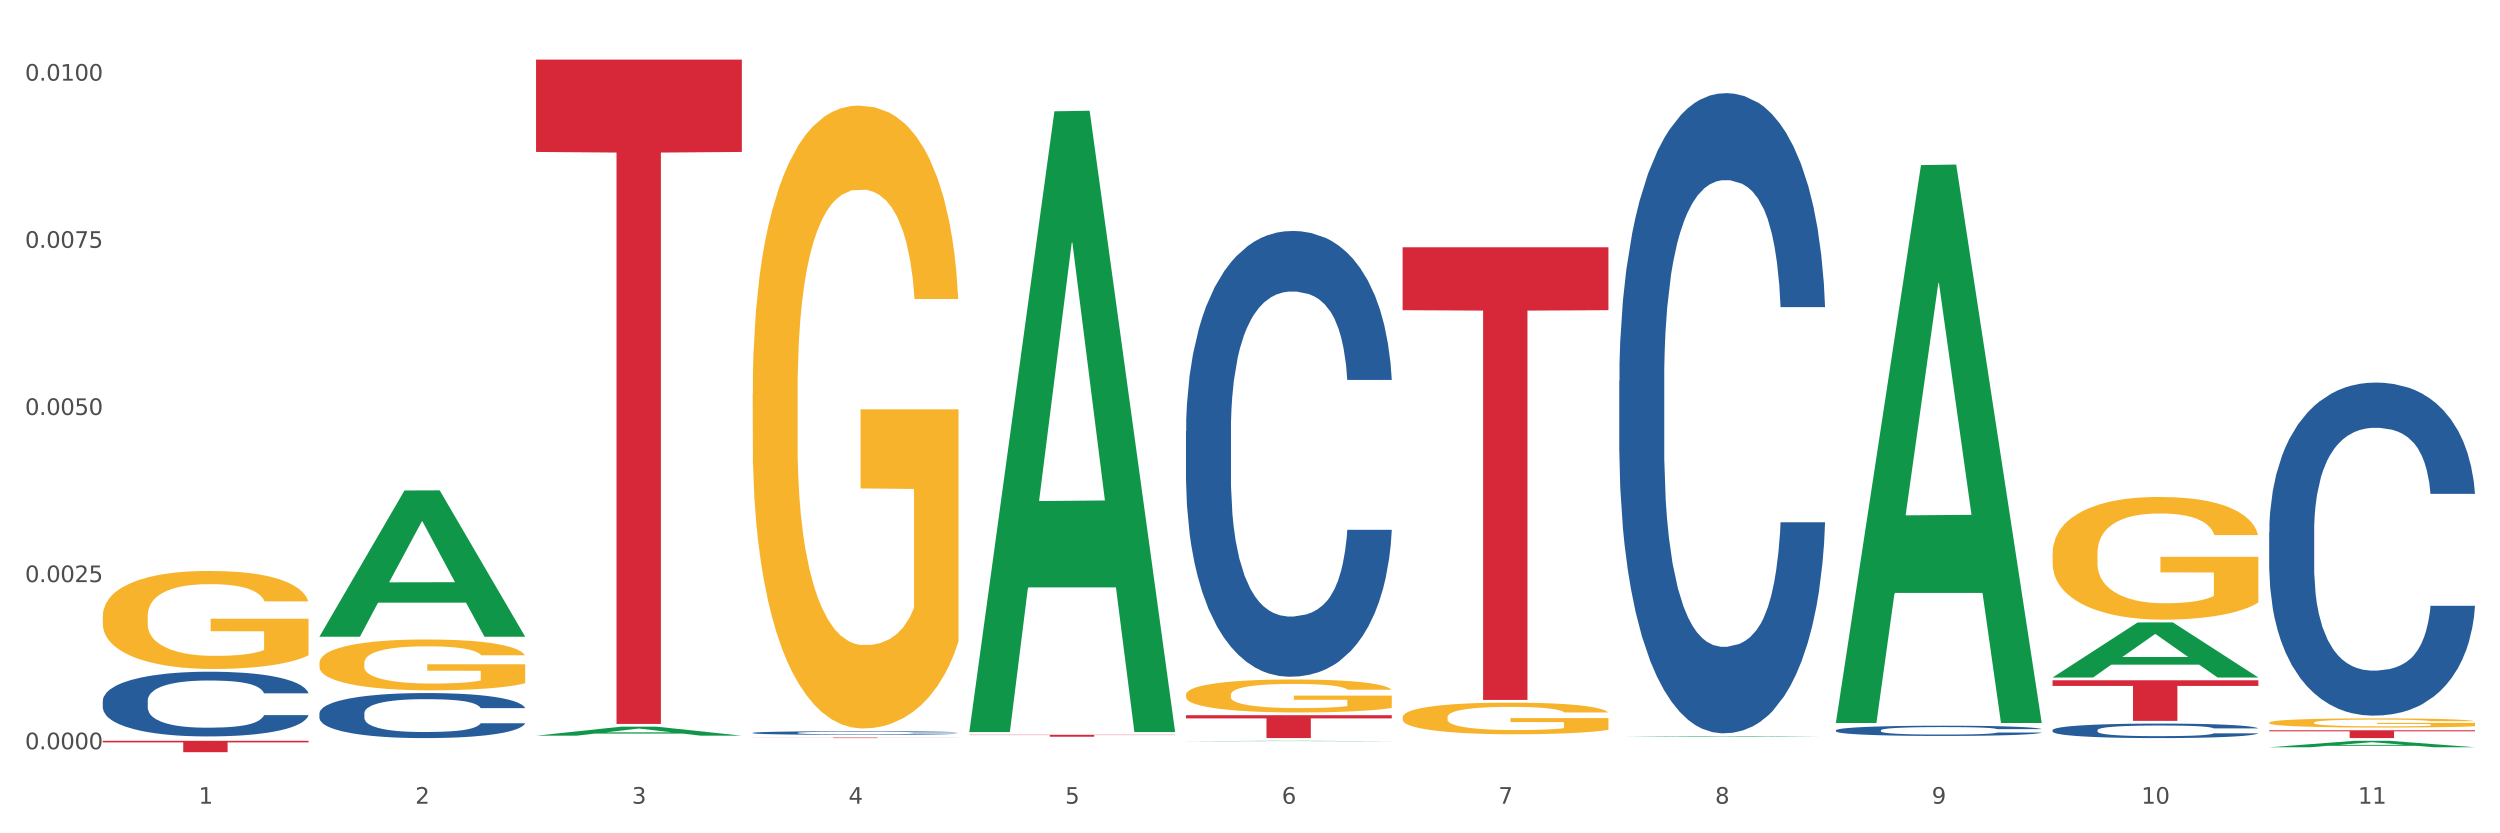 <?xml version="1.0" encoding="utf-8" standalone="no"?>
<!DOCTYPE svg PUBLIC "-//W3C//DTD SVG 1.1//EN"
  "http://www.w3.org/Graphics/SVG/1.1/DTD/svg11.dtd">
<svg xmlns:xlink="http://www.w3.org/1999/xlink" width="1080pt" height="360pt" viewBox="0 0 1080 360" xmlns="http://www.w3.org/2000/svg" version="1.1">
 <rect x="0" y="0" width="1080" height="360" fill="#333333" stroke="none"/>
 <defs>
  <style type="text/css">*{stroke-linejoin: round; stroke-linecap: butt}</style>
 </defs>
 <g id="figure_1">
  <g id="patch_1">
   <path d="M 0 360 
L 1080 360 
L 1080 0 
L 0 0 
z
" style="fill: #ffffff; stroke: #ffffff; stroke-linejoin: miter"/>
  </g>
  <g id="axes_1">
   <g id="matplotlib.axis_1">
    <g id="xtick_1">
     <g id="text_1">
      <!-- 1 -->
      <g style="fill: #4d4d4d" transform="translate(85.792 347.204) scale(0.096 -0.096)">
       <defs>
        <path id="DejaVuSans-31" d="M 794 531 
L 1825 531 
L 1825 4091 
L 703 3866 
L 703 4441 
L 1819 4666 
L 2450 4666 
L 2450 531 
L 3481 531 
L 3481 0 
L 794 0 
L 794 531 
z
" transform="scale(0.016)"/>
       </defs>
       <use xlink:href="#DejaVuSans-31"/>
      </g>
     </g>
    </g>
    <g id="xtick_2">
     <g id="text_2">
      <!-- 2 -->
      <g style="fill: #4d4d4d" transform="translate(179.382 347.204) scale(0.096 -0.096)">
       <defs>
        <path id="DejaVuSans-32" d="M 1228 531 
L 3431 531 
L 3431 0 
L 469 0 
L 469 531 
Q 828 903 1448 1529 
Q 2069 2156 2228 2338 
Q 2531 2678 2651 2914 
Q 2772 3150 2772 3378 
Q 2772 3750 2511 3984 
Q 2250 4219 1831 4219 
Q 1534 4219 1204 4116 
Q 875 4013 500 3803 
L 500 4441 
Q 881 4594 1212 4672 
Q 1544 4750 1819 4750 
Q 2544 4750 2975 4387 
Q 3406 4025 3406 3419 
Q 3406 3131 3298 2873 
Q 3191 2616 2906 2266 
Q 2828 2175 2409 1742 
Q 1991 1309 1228 531 
z
" transform="scale(0.016)"/>
       </defs>
       <use xlink:href="#DejaVuSans-32"/>
      </g>
     </g>
    </g>
    <g id="xtick_3">
     <g id="text_3">
      <!-- 3 -->
      <g style="fill: #4d4d4d" transform="translate(272.972 347.204) scale(0.096 -0.096)">
       <defs>
        <path id="DejaVuSans-33" d="M 2597 2516 
Q 3050 2419 3304 2112 
Q 3559 1806 3559 1356 
Q 3559 666 3084 287 
Q 2609 -91 1734 -91 
Q 1441 -91 1130 -33 
Q 819 25 488 141 
L 488 750 
Q 750 597 1062 519 
Q 1375 441 1716 441 
Q 2309 441 2620 675 
Q 2931 909 2931 1356 
Q 2931 1769 2642 2001 
Q 2353 2234 1838 2234 
L 1294 2234 
L 1294 2753 
L 1863 2753 
Q 2328 2753 2575 2939 
Q 2822 3125 2822 3475 
Q 2822 3834 2567 4026 
Q 2313 4219 1838 4219 
Q 1578 4219 1281 4162 
Q 984 4106 628 3988 
L 628 4550 
Q 988 4650 1302 4700 
Q 1616 4750 1894 4750 
Q 2613 4750 3031 4423 
Q 3450 4097 3450 3541 
Q 3450 3153 3228 2886 
Q 3006 2619 2597 2516 
z
" transform="scale(0.016)"/>
       </defs>
       <use xlink:href="#DejaVuSans-33"/>
      </g>
     </g>
    </g>
    <g id="xtick_4">
     <g id="text_4">
      <!-- 4 -->
      <g style="fill: #4d4d4d" transform="translate(366.562 347.204) scale(0.096 -0.096)">
       <defs>
        <path id="DejaVuSans-34" d="M 2419 4116 
L 825 1625 
L 2419 1625 
L 2419 4116 
z
M 2253 4666 
L 3047 4666 
L 3047 1625 
L 3713 1625 
L 3713 1100 
L 3047 1100 
L 3047 0 
L 2419 0 
L 2419 1100 
L 313 1100 
L 313 1709 
L 2253 4666 
z
" transform="scale(0.016)"/>
       </defs>
       <use xlink:href="#DejaVuSans-34"/>
      </g>
     </g>
    </g>
    <g id="xtick_5">
     <g id="text_5">
      <!-- 5 -->
      <g style="fill: #4d4d4d" transform="translate(460.152 347.204) scale(0.096 -0.096)">
       <defs>
        <path id="DejaVuSans-35" d="M 691 4666 
L 3169 4666 
L 3169 4134 
L 1269 4134 
L 1269 2991 
Q 1406 3038 1543 3061 
Q 1681 3084 1819 3084 
Q 2600 3084 3056 2656 
Q 3513 2228 3513 1497 
Q 3513 744 3044 326 
Q 2575 -91 1722 -91 
Q 1428 -91 1123 -41 
Q 819 9 494 109 
L 494 744 
Q 775 591 1075 516 
Q 1375 441 1709 441 
Q 2250 441 2565 725 
Q 2881 1009 2881 1497 
Q 2881 1984 2565 2268 
Q 2250 2553 1709 2553 
Q 1456 2553 1204 2497 
Q 953 2441 691 2322 
L 691 4666 
z
" transform="scale(0.016)"/>
       </defs>
       <use xlink:href="#DejaVuSans-35"/>
      </g>
     </g>
    </g>
    <g id="xtick_6">
     <g id="text_6">
      <!-- 6 -->
      <g style="fill: #4d4d4d" transform="translate(553.741 347.204) scale(0.096 -0.096)">
       <defs>
        <path id="DejaVuSans-36" d="M 2113 2584 
Q 1688 2584 1439 2293 
Q 1191 2003 1191 1497 
Q 1191 994 1439 701 
Q 1688 409 2113 409 
Q 2538 409 2786 701 
Q 3034 994 3034 1497 
Q 3034 2003 2786 2293 
Q 2538 2584 2113 2584 
z
M 3366 4563 
L 3366 3988 
Q 3128 4100 2886 4159 
Q 2644 4219 2406 4219 
Q 1781 4219 1451 3797 
Q 1122 3375 1075 2522 
Q 1259 2794 1537 2939 
Q 1816 3084 2150 3084 
Q 2853 3084 3261 2657 
Q 3669 2231 3669 1497 
Q 3669 778 3244 343 
Q 2819 -91 2113 -91 
Q 1303 -91 875 529 
Q 447 1150 447 2328 
Q 447 3434 972 4092 
Q 1497 4750 2381 4750 
Q 2619 4750 2861 4703 
Q 3103 4656 3366 4563 
z
" transform="scale(0.016)"/>
       </defs>
       <use xlink:href="#DejaVuSans-36"/>
      </g>
     </g>
    </g>
    <g id="xtick_7">
     <g id="text_7">
      <!-- 7 -->
      <g style="fill: #4d4d4d" transform="translate(647.331 347.204) scale(0.096 -0.096)">
       <defs>
        <path id="DejaVuSans-37" d="M 525 4666 
L 3525 4666 
L 3525 4397 
L 1831 0 
L 1172 0 
L 2766 4134 
L 525 4134 
L 525 4666 
z
" transform="scale(0.016)"/>
       </defs>
       <use xlink:href="#DejaVuSans-37"/>
      </g>
     </g>
    </g>
    <g id="xtick_8">
     <g id="text_8">
      <!-- 8 -->
      <g style="fill: #4d4d4d" transform="translate(740.921 347.204) scale(0.096 -0.096)">
       <defs>
        <path id="DejaVuSans-38" d="M 2034 2216 
Q 1584 2216 1326 1975 
Q 1069 1734 1069 1313 
Q 1069 891 1326 650 
Q 1584 409 2034 409 
Q 2484 409 2743 651 
Q 3003 894 3003 1313 
Q 3003 1734 2745 1975 
Q 2488 2216 2034 2216 
z
M 1403 2484 
Q 997 2584 770 2862 
Q 544 3141 544 3541 
Q 544 4100 942 4425 
Q 1341 4750 2034 4750 
Q 2731 4750 3128 4425 
Q 3525 4100 3525 3541 
Q 3525 3141 3298 2862 
Q 3072 2584 2669 2484 
Q 3125 2378 3379 2068 
Q 3634 1759 3634 1313 
Q 3634 634 3220 271 
Q 2806 -91 2034 -91 
Q 1263 -91 848 271 
Q 434 634 434 1313 
Q 434 1759 690 2068 
Q 947 2378 1403 2484 
z
M 1172 3481 
Q 1172 3119 1398 2916 
Q 1625 2713 2034 2713 
Q 2441 2713 2670 2916 
Q 2900 3119 2900 3481 
Q 2900 3844 2670 4047 
Q 2441 4250 2034 4250 
Q 1625 4250 1398 4047 
Q 1172 3844 1172 3481 
z
" transform="scale(0.016)"/>
       </defs>
       <use xlink:href="#DejaVuSans-38"/>
      </g>
     </g>
    </g>
    <g id="xtick_9">
     <g id="text_9">
      <!-- 9 -->
      <g style="fill: #4d4d4d" transform="translate(834.511 347.204) scale(0.096 -0.096)">
       <defs>
        <path id="DejaVuSans-39" d="M 703 97 
L 703 672 
Q 941 559 1184 500 
Q 1428 441 1663 441 
Q 2288 441 2617 861 
Q 2947 1281 2994 2138 
Q 2813 1869 2534 1725 
Q 2256 1581 1919 1581 
Q 1219 1581 811 2004 
Q 403 2428 403 3163 
Q 403 3881 828 4315 
Q 1253 4750 1959 4750 
Q 2769 4750 3195 4129 
Q 3622 3509 3622 2328 
Q 3622 1225 3098 567 
Q 2575 -91 1691 -91 
Q 1453 -91 1209 -44 
Q 966 3 703 97 
z
M 1959 2075 
Q 2384 2075 2632 2365 
Q 2881 2656 2881 3163 
Q 2881 3666 2632 3958 
Q 2384 4250 1959 4250 
Q 1534 4250 1286 3958 
Q 1038 3666 1038 3163 
Q 1038 2656 1286 2365 
Q 1534 2075 1959 2075 
z
" transform="scale(0.016)"/>
       </defs>
       <use xlink:href="#DejaVuSans-39"/>
      </g>
     </g>
    </g>
    <g id="xtick_10">
     <g id="text_10">
      <!-- 10 -->
      <g style="fill: #4d4d4d" transform="translate(925.047 347.204) scale(0.096 -0.096)">
       <defs>
        <path id="DejaVuSans-30" d="M 2034 4250 
Q 1547 4250 1301 3770 
Q 1056 3291 1056 2328 
Q 1056 1369 1301 889 
Q 1547 409 2034 409 
Q 2525 409 2770 889 
Q 3016 1369 3016 2328 
Q 3016 3291 2770 3770 
Q 2525 4250 2034 4250 
z
M 2034 4750 
Q 2819 4750 3233 4129 
Q 3647 3509 3647 2328 
Q 3647 1150 3233 529 
Q 2819 -91 2034 -91 
Q 1250 -91 836 529 
Q 422 1150 422 2328 
Q 422 3509 836 4129 
Q 1250 4750 2034 4750 
z
" transform="scale(0.016)"/>
       </defs>
       <use xlink:href="#DejaVuSans-31"/>
       <use xlink:href="#DejaVuSans-30" transform="translate(63.623 0)"/>
      </g>
     </g>
    </g>
    <g id="xtick_11">
     <g id="text_11">
      <!-- 11 -->
      <g style="fill: #4d4d4d" transform="translate(1018.637 347.204) scale(0.096 -0.096)">
       <use xlink:href="#DejaVuSans-31"/>
       <use xlink:href="#DejaVuSans-31" transform="translate(63.623 0)"/>
      </g>
     </g>
    </g>
    <g id="xtick_12"/>
    <g id="xtick_13"/>
    <g id="xtick_14"/>
    <g id="xtick_15"/>
    <g id="xtick_16"/>
    <g id="xtick_17"/>
    <g id="xtick_18"/>
    <g id="xtick_19"/>
    <g id="xtick_20"/>
    <g id="xtick_21"/>
   </g>
   <g id="matplotlib.axis_2">
    <g id="ytick_1">
     <g id="text_12">
      <!-- 0.0000 -->
      <g style="fill: #4d4d4d" transform="translate(10.8 323.682) scale(0.096 -0.096)">
       <defs>
        <path id="DejaVuSans-2e" d="M 684 794 
L 1344 794 
L 1344 0 
L 684 0 
L 684 794 
z
" transform="scale(0.016)"/>
       </defs>
       <use xlink:href="#DejaVuSans-30"/>
       <use xlink:href="#DejaVuSans-2e" transform="translate(63.623 0)"/>
       <use xlink:href="#DejaVuSans-30" transform="translate(95.41 0)"/>
       <use xlink:href="#DejaVuSans-30" transform="translate(159.033 0)"/>
       <use xlink:href="#DejaVuSans-30" transform="translate(222.656 0)"/>
       <use xlink:href="#DejaVuSans-30" transform="translate(286.279 0)"/>
      </g>
     </g>
    </g>
    <g id="ytick_2">
     <g id="text_13">
      <!-- 0.0025 -->
      <g style="fill: #4d4d4d" transform="translate(10.8 251.472) scale(0.096 -0.096)">
       <use xlink:href="#DejaVuSans-30"/>
       <use xlink:href="#DejaVuSans-2e" transform="translate(63.623 0)"/>
       <use xlink:href="#DejaVuSans-30" transform="translate(95.41 0)"/>
       <use xlink:href="#DejaVuSans-30" transform="translate(159.033 0)"/>
       <use xlink:href="#DejaVuSans-32" transform="translate(222.656 0)"/>
       <use xlink:href="#DejaVuSans-35" transform="translate(286.279 0)"/>
      </g>
     </g>
    </g>
    <g id="ytick_3">
     <g id="text_14">
      <!-- 0.0050 -->
      <g style="fill: #4d4d4d" transform="translate(10.8 179.263) scale(0.096 -0.096)">
       <use xlink:href="#DejaVuSans-30"/>
       <use xlink:href="#DejaVuSans-2e" transform="translate(63.623 0)"/>
       <use xlink:href="#DejaVuSans-30" transform="translate(95.41 0)"/>
       <use xlink:href="#DejaVuSans-30" transform="translate(159.033 0)"/>
       <use xlink:href="#DejaVuSans-35" transform="translate(222.656 0)"/>
       <use xlink:href="#DejaVuSans-30" transform="translate(286.279 0)"/>
      </g>
     </g>
    </g>
    <g id="ytick_4">
     <g id="text_15">
      <!-- 0.0075 -->
      <g style="fill: #4d4d4d" transform="translate(10.8 107.054) scale(0.096 -0.096)">
       <use xlink:href="#DejaVuSans-30"/>
       <use xlink:href="#DejaVuSans-2e" transform="translate(63.623 0)"/>
       <use xlink:href="#DejaVuSans-30" transform="translate(95.41 0)"/>
       <use xlink:href="#DejaVuSans-30" transform="translate(159.033 0)"/>
       <use xlink:href="#DejaVuSans-37" transform="translate(222.656 0)"/>
       <use xlink:href="#DejaVuSans-35" transform="translate(286.279 0)"/>
      </g>
     </g>
    </g>
    <g id="ytick_5">
     <g id="text_16">
      <!-- 0.0100 -->
      <g style="fill: #4d4d4d" transform="translate(10.8 34.845) scale(0.096 -0.096)">
       <use xlink:href="#DejaVuSans-30"/>
       <use xlink:href="#DejaVuSans-2e" transform="translate(63.623 0)"/>
       <use xlink:href="#DejaVuSans-30" transform="translate(95.41 0)"/>
       <use xlink:href="#DejaVuSans-31" transform="translate(159.033 0)"/>
       <use xlink:href="#DejaVuSans-30" transform="translate(222.656 0)"/>
       <use xlink:href="#DejaVuSans-30" transform="translate(286.279 0)"/>
      </g>
     </g>
    </g>
    <g id="ytick_6"/>
    <g id="ytick_7"/>
    <g id="ytick_8"/>
    <g id="ytick_9"/>
   </g>
   <g id="PolyCollection_1">
    <path d="M 137.981 274.965 
L 138.073 274.905 
L 174.737 211.887 
L 189.952 211.828 
L 226.891 275.083 
L 209.292 275.083 
L 201.318 260.353 
L 163.462 260.353 
L 163.187 260.591 
L 155.488 275.083 
L 137.981 275.083 
L 137.981 274.965 
L 168.229 251.563 
L 196.552 251.503 
L 182.528 225.31 
L 182.344 225.191 
L 182.161 225.37 
L 168.137 251.503 
L 168.229 251.563 
L 137.981 274.965 
z
" clip-path="url(#p562fba2673)" style="fill: #109648"/>
    <path d="M 605.93 106.826 
L 694.841 106.826 
L 694.841 133.999 
L 659.866 134.182 
L 659.866 302.36 
L 640.694 302.36 
L 640.694 134.182 
L 605.93 133.999 
L 605.93 107.009 
L 605.93 106.826 
z
" clip-path="url(#p562fba2673)" style="fill: #d62839"/>
    <path d="M 512.34 308.972 
L 601.251 308.972 
L 601.251 310.345 
L 566.276 310.355 
L 566.276 318.857 
L 547.104 318.857 
L 547.104 310.355 
L 512.34 310.345 
L 512.34 308.981 
L 512.34 308.972 
z
" clip-path="url(#p562fba2673)" style="fill: #d62839"/>
    <path d="M 44.391 266.22 
L 44.496 266.181 
L 44.496 264.789 
L 44.706 263.59 
L 45.756 260.689 
L 47.33 258.291 
L 48.485 257.014 
L 49.64 255.97 
L 51.004 254.925 
L 52.684 253.842 
L 55.728 252.256 
L 57.617 251.444 
L 59.927 250.593 
L 64.126 249.355 
L 67.17 248.659 
L 70.319 248.079 
L 75.462 247.383 
L 78.821 247.073 
L 82.39 246.841 
L 86.694 246.686 
L 89.948 246.648 
L 97.086 246.764 
L 103.175 247.112 
L 106.114 247.383 
L 109.893 247.847 
L 111.887 248.156 
L 115.141 248.775 
L 118.5 249.587 
L 120.81 250.284 
L 124.274 251.599 
L 126.898 252.914 
L 129.312 254.539 
L 130.572 255.66 
L 131.517 256.705 
L 132.357 257.904 
L 133.196 259.799 
L 114.302 259.799 
L 113.567 258.445 
L 112.412 257.169 
L 110.733 255.931 
L 109.263 255.157 
L 106.744 254.19 
L 104.434 253.572 
L 102.02 253.107 
L 99.081 252.721 
L 96.771 252.527 
L 93.517 252.372 
L 87.114 252.411 
L 82.81 252.721 
L 79.871 253.107 
L 77.982 253.456 
L 76.302 253.842 
L 74.413 254.384 
L 72.208 255.196 
L 70.634 255.931 
L 69.059 256.859 
L 67.8 257.788 
L 66.645 258.871 
L 65.7 260.031 
L 64.965 261.23 
L 64.335 262.7 
L 63.811 265.137 
L 63.811 270.436 
L 64.021 271.635 
L 64.545 273.221 
L 65.175 274.42 
L 66.225 275.851 
L 67.17 276.818 
L 68.954 278.211 
L 70.949 279.371 
L 72.523 280.106 
L 74.098 280.725 
L 76.827 281.576 
L 79.871 282.272 
L 82.495 282.698 
L 86.064 283.085 
L 88.479 283.239 
L 90.578 283.317 
L 95.722 283.317 
L 99.396 283.201 
L 103.49 282.93 
L 106.639 282.582 
L 109.263 282.156 
L 112.202 281.46 
L 114.092 280.802 
L 114.092 272.718 
L 90.998 272.68 
L 90.998 267.303 
L 133.301 267.303 
L 133.301 283.085 
L 131.517 283.897 
L 129.522 284.632 
L 127.423 285.289 
L 124.274 286.102 
L 120.495 286.875 
L 117.136 287.417 
L 113.567 287.881 
L 109.368 288.306 
L 103.91 288.693 
L 100.55 288.848 
L 96.352 288.964 
L 91.418 289.003 
L 87.114 288.925 
L 82.915 288.732 
L 78.507 288.384 
L 74.203 287.881 
L 70.949 287.378 
L 67.695 286.759 
L 64.231 285.947 
L 61.501 285.173 
L 59.402 284.477 
L 57.092 283.587 
L 54.573 282.427 
L 52.684 281.383 
L 51.004 280.3 
L 49.22 278.907 
L 47.96 277.708 
L 46.7 276.2 
L 45.966 275.078 
L 45.126 273.337 
L 44.496 270.9 
L 44.391 266.22 
z
" clip-path="url(#p562fba2673)" style="fill: #f7b32b"/>
    <path d="M 325.161 318.624 
L 414.071 318.624 
L 414.071 318.656 
L 379.097 318.656 
L 379.097 318.857 
L 359.924 318.857 
L 359.924 318.656 
L 325.161 318.656 
L 325.161 318.624 
L 325.161 318.624 
z
" clip-path="url(#p562fba2673)" style="fill: #d62839"/>
    <path d="M 231.571 25.759 
L 320.481 25.759 
L 320.481 65.64 
L 285.507 65.909 
L 285.507 312.734 
L 266.334 312.734 
L 266.334 65.909 
L 231.571 65.64 
L 231.571 26.029 
L 231.571 25.759 
z
" clip-path="url(#p562fba2673)" style="fill: #d62839"/>
    <path d="M 44.391 320.034 
L 133.301 320.034 
L 133.301 320.717 
L 98.327 320.722 
L 98.327 324.95 
L 79.155 324.95 
L 79.155 320.722 
L 44.391 320.717 
L 44.391 320.039 
L 44.391 320.034 
z
" clip-path="url(#p562fba2673)" style="fill: #d62839"/>
    <path d="M 44.391 302.744 
L 44.496 302.718 
L 44.496 302.003 
L 44.811 301.033 
L 45.967 299.245 
L 47.439 297.892 
L 49.961 296.309 
L 51.327 295.645 
L 53.114 294.904 
L 56.792 293.704 
L 60.996 292.682 
L 63.939 292.121 
L 66.146 291.763 
L 71.085 291.125 
L 73.923 290.844 
L 76.865 290.614 
L 79.388 290.461 
L 83.591 290.282 
L 86.954 290.205 
L 90.843 290.18 
L 94.101 290.205 
L 98.41 290.307 
L 104.716 290.614 
L 107.133 290.793 
L 110.391 291.099 
L 113.754 291.508 
L 116.486 291.916 
L 119.639 292.504 
L 122.897 293.27 
L 126.05 294.24 
L 128.257 295.134 
L 130.043 296.079 
L 131.62 297.228 
L 132.776 298.479 
L 133.301 299.526 
L 114.069 299.526 
L 113.544 298.581 
L 112.493 297.56 
L 111.442 296.87 
L 110.286 296.309 
L 108.499 295.67 
L 106.923 295.262 
L 104.295 294.776 
L 101.878 294.47 
L 99.881 294.291 
L 97.464 294.138 
L 92.314 293.985 
L 88.636 293.985 
L 86.324 294.036 
L 83.486 294.163 
L 81.069 294.342 
L 78.232 294.649 
L 76.025 294.981 
L 73.818 295.415 
L 72.556 295.721 
L 70.665 296.283 
L 69.404 296.743 
L 67.722 297.534 
L 66.776 298.096 
L 65.095 299.552 
L 64.359 300.624 
L 64.044 301.365 
L 63.834 302.182 
L 63.834 306.166 
L 64.464 307.953 
L 64.99 308.719 
L 65.83 309.588 
L 67.407 310.711 
L 69.719 311.809 
L 72.136 312.601 
L 74.133 313.086 
L 76.025 313.444 
L 77.916 313.725 
L 80.228 313.98 
L 82.12 314.133 
L 84.958 314.286 
L 88.321 314.363 
L 90.948 314.363 
L 96.308 314.235 
L 98.725 314.108 
L 101.037 313.929 
L 103.559 313.648 
L 105.556 313.342 
L 106.712 313.112 
L 108.604 312.626 
L 110.075 312.116 
L 111.337 311.528 
L 112.177 311.018 
L 113.123 310.252 
L 113.859 309.383 
L 114.069 308.924 
L 133.301 308.924 
L 132.881 309.843 
L 132.145 310.737 
L 130.674 311.937 
L 129.518 312.626 
L 127.731 313.469 
L 125.84 314.184 
L 123.212 314.976 
L 120.795 315.563 
L 118.273 316.074 
L 115.54 316.534 
L 110.601 317.172 
L 108.814 317.351 
L 105.031 317.657 
L 102.088 317.836 
L 97.779 318.015 
L 93.365 318.117 
L 88.741 318.142 
L 84.642 318.091 
L 80.123 317.938 
L 77.286 317.785 
L 74.133 317.555 
L 70.455 317.198 
L 66.986 316.763 
L 63.728 316.253 
L 60.681 315.665 
L 57.843 315.001 
L 54.165 313.903 
L 51.432 312.831 
L 49.436 311.835 
L 48.069 310.992 
L 46.703 309.92 
L 45.967 309.179 
L 44.811 307.391 
L 44.391 305.732 
L 44.391 302.744 
z
" clip-path="url(#p562fba2673)" style="fill: #255c99"/>
    <path d="M 137.981 308.141 
L 138.086 308.123 
L 138.086 307.625 
L 138.401 306.95 
L 139.557 305.706 
L 141.029 304.764 
L 143.551 303.662 
L 144.917 303.2 
L 146.704 302.684 
L 150.382 301.849 
L 154.586 301.138 
L 157.529 300.747 
L 159.736 300.498 
L 164.675 300.054 
L 167.513 299.859 
L 170.455 299.699 
L 172.977 299.592 
L 177.181 299.468 
L 180.544 299.414 
L 184.433 299.397 
L 187.691 299.414 
L 192 299.485 
L 198.305 299.699 
L 200.723 299.823 
L 203.981 300.036 
L 207.344 300.321 
L 210.076 300.605 
L 213.229 301.014 
L 216.487 301.547 
L 219.64 302.222 
L 221.847 302.844 
L 223.633 303.502 
L 225.21 304.302 
L 226.366 305.173 
L 226.891 305.901 
L 207.659 305.901 
L 207.133 305.244 
L 206.082 304.533 
L 205.031 304.053 
L 203.875 303.662 
L 202.089 303.218 
L 200.512 302.933 
L 197.885 302.596 
L 195.468 302.382 
L 193.471 302.258 
L 191.054 302.151 
L 185.904 302.045 
L 182.226 302.045 
L 179.914 302.08 
L 177.076 302.169 
L 174.659 302.293 
L 171.821 302.507 
L 169.614 302.738 
L 167.407 303.04 
L 166.146 303.253 
L 164.255 303.644 
L 162.993 303.964 
L 161.312 304.515 
L 160.366 304.906 
L 158.685 305.919 
L 157.949 306.665 
L 157.634 307.181 
L 157.423 307.75 
L 157.423 310.522 
L 158.054 311.766 
L 158.579 312.299 
L 159.42 312.903 
L 160.997 313.685 
L 163.309 314.45 
L 165.726 315.001 
L 167.723 315.338 
L 169.614 315.587 
L 171.506 315.783 
L 173.818 315.96 
L 175.71 316.067 
L 178.548 316.174 
L 181.911 316.227 
L 184.538 316.227 
L 189.898 316.138 
L 192.315 316.049 
L 194.627 315.925 
L 197.149 315.729 
L 199.146 315.516 
L 200.302 315.356 
L 202.194 315.018 
L 203.665 314.663 
L 204.926 314.254 
L 205.767 313.899 
L 206.713 313.366 
L 207.449 312.761 
L 207.659 312.441 
L 226.891 312.441 
L 226.471 313.081 
L 225.735 313.703 
L 224.264 314.539 
L 223.108 315.018 
L 221.321 315.605 
L 219.429 316.103 
L 216.802 316.653 
L 214.385 317.062 
L 211.863 317.418 
L 209.13 317.738 
L 204.191 318.182 
L 202.404 318.306 
L 198.621 318.52 
L 195.678 318.644 
L 191.369 318.768 
L 186.955 318.839 
L 182.331 318.857 
L 178.232 318.822 
L 173.713 318.715 
L 170.876 318.608 
L 167.723 318.448 
L 164.044 318.2 
L 160.576 317.898 
L 157.318 317.542 
L 154.271 317.133 
L 151.433 316.671 
L 147.755 315.907 
L 145.022 315.161 
L 143.025 314.467 
L 141.659 313.881 
L 140.293 313.135 
L 139.557 312.619 
L 138.401 311.375 
L 137.981 310.22 
L 137.981 308.141 
z
" clip-path="url(#p562fba2673)" style="fill: #255c99"/>
    <path d="M 325.161 316.588 
L 325.266 316.587 
L 325.266 316.547 
L 325.581 316.493 
L 326.737 316.393 
L 328.208 316.318 
L 330.731 316.23 
L 332.097 316.193 
L 333.883 316.151 
L 337.562 316.085 
L 341.766 316.028 
L 344.708 315.996 
L 346.915 315.976 
L 351.855 315.941 
L 354.692 315.925 
L 357.635 315.912 
L 360.157 315.904 
L 364.361 315.894 
L 367.724 315.89 
L 371.613 315.888 
L 374.871 315.89 
L 379.179 315.895 
L 385.485 315.912 
L 387.902 315.922 
L 391.16 315.939 
L 394.523 315.962 
L 397.256 315.985 
L 400.409 316.018 
L 403.667 316.06 
L 406.819 316.114 
L 409.026 316.164 
L 410.813 316.217 
L 412.389 316.281 
L 413.545 316.351 
L 414.071 316.409 
L 394.839 316.409 
L 394.313 316.356 
L 393.262 316.299 
L 392.211 316.261 
L 391.055 316.23 
L 389.269 316.194 
L 387.692 316.171 
L 385.065 316.144 
L 382.648 316.127 
L 380.651 316.117 
L 378.234 316.109 
L 373.084 316.1 
L 369.406 316.1 
L 367.093 316.103 
L 364.256 316.11 
L 361.839 316.12 
L 359.001 316.137 
L 356.794 316.156 
L 354.587 316.18 
L 353.326 316.197 
L 351.434 316.228 
L 350.173 316.254 
L 348.492 316.298 
L 347.546 316.329 
L 345.864 316.41 
L 345.129 316.47 
L 344.813 316.512 
L 344.603 316.557 
L 344.603 316.779 
L 345.234 316.879 
L 345.759 316.921 
L 346.6 316.97 
L 348.176 317.032 
L 350.488 317.094 
L 352.906 317.138 
L 354.902 317.165 
L 356.794 317.185 
L 358.686 317.2 
L 360.998 317.215 
L 362.89 317.223 
L 365.727 317.232 
L 369.09 317.236 
L 371.718 317.236 
L 377.078 317.229 
L 379.495 317.222 
L 381.807 317.212 
L 384.329 317.196 
L 386.326 317.179 
L 387.482 317.166 
L 389.374 317.139 
L 390.845 317.111 
L 392.106 317.078 
L 392.947 317.05 
L 393.893 317.007 
L 394.628 316.958 
L 394.839 316.933 
L 414.071 316.933 
L 413.651 316.984 
L 412.915 317.034 
L 411.444 317.101 
L 410.288 317.139 
L 408.501 317.186 
L 406.609 317.226 
L 403.982 317.27 
L 401.565 317.303 
L 399.042 317.331 
L 396.31 317.357 
L 391.37 317.393 
L 389.584 317.403 
L 385.8 317.42 
L 382.858 317.43 
L 378.549 317.44 
L 374.135 317.445 
L 369.511 317.447 
L 365.412 317.444 
L 360.893 317.435 
L 358.055 317.427 
L 354.902 317.414 
L 351.224 317.394 
L 347.756 317.37 
L 344.498 317.341 
L 341.45 317.309 
L 338.613 317.272 
L 334.934 317.21 
L 332.202 317.151 
L 330.205 317.095 
L 328.839 317.048 
L 327.473 316.988 
L 326.737 316.947 
L 325.581 316.847 
L 325.161 316.755 
L 325.161 316.588 
z
" clip-path="url(#p562fba2673)" style="fill: #255c99"/>
    <path d="M 886.7 293.872 
L 975.61 293.872 
L 975.61 296.309 
L 940.636 296.325 
L 940.636 311.406 
L 921.463 311.406 
L 921.463 296.325 
L 886.7 296.309 
L 886.7 293.889 
L 886.7 293.872 
z
" clip-path="url(#p562fba2673)" style="fill: #d62839"/>
    <path d="M 512.34 186.306 
L 512.445 186.13 
L 512.445 181.205 
L 512.761 174.522 
L 513.917 162.21 
L 515.388 152.888 
L 517.91 141.983 
L 519.277 137.41 
L 521.063 132.31 
L 524.742 124.043 
L 528.945 117.008 
L 531.888 113.139 
L 534.095 110.676 
L 539.034 106.279 
L 541.872 104.345 
L 544.815 102.762 
L 547.337 101.706 
L 551.541 100.475 
L 554.904 99.948 
L 558.792 99.772 
L 562.05 99.948 
L 566.359 100.651 
L 572.665 102.762 
L 575.082 103.993 
L 578.34 106.103 
L 581.703 108.918 
L 584.435 111.732 
L 587.588 115.777 
L 590.846 121.053 
L 593.999 127.737 
L 596.206 133.893 
L 597.993 140.4 
L 599.569 148.315 
L 600.725 156.933 
L 601.251 164.145 
L 582.018 164.145 
L 581.493 157.637 
L 580.442 150.602 
L 579.391 145.853 
L 578.235 141.983 
L 576.448 137.586 
L 574.872 134.772 
L 572.244 131.43 
L 569.827 129.32 
L 567.83 128.089 
L 565.413 127.033 
L 560.264 125.978 
L 556.585 125.978 
L 554.273 126.33 
L 551.436 127.209 
L 549.018 128.44 
L 546.181 130.551 
L 543.974 132.838 
L 541.767 135.828 
L 540.506 137.938 
L 538.614 141.808 
L 537.353 144.973 
L 535.671 150.426 
L 534.726 154.295 
L 533.044 164.32 
L 532.308 171.707 
L 531.993 176.808 
L 531.783 182.436 
L 531.783 209.874 
L 532.413 222.186 
L 532.939 227.462 
L 533.78 233.442 
L 535.356 241.181 
L 537.668 248.744 
L 540.085 254.196 
L 542.082 257.538 
L 543.974 260 
L 545.866 261.935 
L 548.178 263.694 
L 550.069 264.749 
L 552.907 265.804 
L 556.27 266.332 
L 558.897 266.332 
L 564.257 265.453 
L 566.674 264.573 
L 568.987 263.342 
L 571.509 261.407 
L 573.506 259.297 
L 574.662 257.714 
L 576.553 254.372 
L 578.025 250.854 
L 579.286 246.809 
L 580.127 243.291 
L 581.072 238.015 
L 581.808 232.035 
L 582.018 228.869 
L 601.251 228.869 
L 600.83 235.201 
L 600.095 241.357 
L 598.623 249.623 
L 597.467 254.372 
L 595.681 260.176 
L 593.789 265.101 
L 591.162 270.553 
L 588.744 274.598 
L 586.222 278.116 
L 583.49 281.282 
L 578.55 285.679 
L 576.764 286.91 
L 572.98 289.021 
L 570.037 290.252 
L 565.729 291.483 
L 561.315 292.187 
L 556.69 292.362 
L 552.592 292.011 
L 548.073 290.955 
L 545.235 289.9 
L 542.082 288.317 
L 538.404 285.855 
L 534.936 282.865 
L 531.678 279.347 
L 528.63 275.302 
L 525.792 270.729 
L 522.114 263.166 
L 519.382 255.779 
L 517.385 248.92 
L 516.019 243.116 
L 514.652 235.728 
L 513.917 230.628 
L 512.761 218.316 
L 512.34 206.884 
L 512.34 186.306 
z
" clip-path="url(#p562fba2673)" style="fill: #255c99"/>
    <path d="M 793.11 315.49 
L 793.215 315.486 
L 793.215 315.373 
L 793.53 315.22 
L 794.686 314.937 
L 796.158 314.722 
L 798.68 314.472 
L 800.046 314.367 
L 801.833 314.249 
L 805.511 314.059 
L 809.715 313.898 
L 812.658 313.809 
L 814.865 313.752 
L 819.804 313.651 
L 822.642 313.607 
L 825.584 313.57 
L 828.107 313.546 
L 832.31 313.518 
L 835.673 313.506 
L 839.562 313.502 
L 842.82 313.506 
L 847.129 313.522 
L 853.434 313.57 
L 855.852 313.599 
L 859.11 313.647 
L 862.473 313.712 
L 865.205 313.776 
L 868.358 313.869 
L 871.616 313.991 
L 874.769 314.144 
L 876.976 314.286 
L 878.762 314.435 
L 880.339 314.617 
L 881.495 314.815 
L 882.02 314.981 
L 862.788 314.981 
L 862.262 314.831 
L 861.211 314.67 
L 860.161 314.561 
L 859.004 314.472 
L 857.218 314.371 
L 855.641 314.306 
L 853.014 314.229 
L 850.597 314.181 
L 848.6 314.152 
L 846.183 314.128 
L 841.033 314.104 
L 837.355 314.104 
L 835.043 314.112 
L 832.205 314.132 
L 829.788 314.16 
L 826.95 314.209 
L 824.743 314.262 
L 822.537 314.33 
L 821.275 314.379 
L 819.384 314.468 
L 818.123 314.54 
L 816.441 314.666 
L 815.495 314.755 
L 813.814 314.985 
L 813.078 315.155 
L 812.763 315.272 
L 812.552 315.401 
L 812.552 316.032 
L 813.183 316.315 
L 813.709 316.436 
L 814.549 316.574 
L 816.126 316.752 
L 818.438 316.925 
L 820.855 317.051 
L 822.852 317.128 
L 824.743 317.184 
L 826.635 317.229 
L 828.947 317.269 
L 830.839 317.293 
L 833.677 317.318 
L 837.04 317.33 
L 839.667 317.33 
L 845.027 317.31 
L 847.444 317.289 
L 849.756 317.261 
L 852.278 317.217 
L 854.275 317.168 
L 855.431 317.132 
L 857.323 317.055 
L 858.794 316.974 
L 860.055 316.881 
L 860.896 316.8 
L 861.842 316.679 
L 862.578 316.541 
L 862.788 316.469 
L 882.02 316.469 
L 881.6 316.614 
L 880.864 316.756 
L 879.393 316.946 
L 878.237 317.055 
L 876.45 317.188 
L 874.559 317.301 
L 871.931 317.427 
L 869.514 317.52 
L 866.992 317.601 
L 864.259 317.673 
L 859.32 317.774 
L 857.533 317.803 
L 853.75 317.851 
L 850.807 317.88 
L 846.498 317.908 
L 842.084 317.924 
L 837.46 317.928 
L 833.361 317.92 
L 828.842 317.896 
L 826.005 317.871 
L 822.852 317.835 
L 819.173 317.778 
L 815.705 317.71 
L 812.447 317.629 
L 809.4 317.536 
L 806.562 317.431 
L 802.884 317.257 
L 800.151 317.087 
L 798.154 316.93 
L 796.788 316.796 
L 795.422 316.626 
L 794.686 316.509 
L 793.53 316.226 
L 793.11 315.963 
L 793.11 315.49 
z
" clip-path="url(#p562fba2673)" style="fill: #255c99"/>
    <path d="M 886.7 315.402 
L 886.805 315.396 
L 886.805 315.236 
L 887.12 315.018 
L 888.276 314.617 
L 889.748 314.313 
L 892.27 313.958 
L 893.636 313.809 
L 895.423 313.643 
L 899.101 313.374 
L 903.305 313.145 
L 906.247 313.018 
L 908.454 312.938 
L 913.394 312.795 
L 916.231 312.732 
L 919.174 312.68 
L 921.696 312.646 
L 925.9 312.606 
L 929.263 312.589 
L 933.152 312.583 
L 936.41 312.589 
L 940.719 312.612 
L 947.024 312.68 
L 949.441 312.721 
L 952.699 312.789 
L 956.062 312.881 
L 958.795 312.973 
L 961.948 313.104 
L 965.206 313.276 
L 968.359 313.494 
L 970.566 313.695 
L 972.352 313.907 
L 973.929 314.164 
L 975.085 314.445 
L 975.61 314.68 
L 956.378 314.68 
L 955.852 314.468 
L 954.801 314.239 
L 953.75 314.084 
L 952.594 313.958 
L 950.808 313.815 
L 949.231 313.723 
L 946.604 313.614 
L 944.187 313.546 
L 942.19 313.506 
L 939.773 313.471 
L 934.623 313.437 
L 930.945 313.437 
L 928.633 313.448 
L 925.795 313.477 
L 923.378 313.517 
L 920.54 313.586 
L 918.333 313.66 
L 916.126 313.758 
L 914.865 313.826 
L 912.974 313.952 
L 911.712 314.056 
L 910.031 314.233 
L 909.085 314.359 
L 907.403 314.686 
L 906.668 314.927 
L 906.353 315.093 
L 906.142 315.276 
L 906.142 316.17 
L 906.773 316.571 
L 907.298 316.743 
L 908.139 316.938 
L 909.716 317.19 
L 912.028 317.436 
L 914.445 317.614 
L 916.442 317.723 
L 918.333 317.803 
L 920.225 317.866 
L 922.537 317.923 
L 924.429 317.958 
L 927.266 317.992 
L 930.629 318.009 
L 933.257 318.009 
L 938.617 317.981 
L 941.034 317.952 
L 943.346 317.912 
L 945.868 317.849 
L 947.865 317.78 
L 949.021 317.728 
L 950.913 317.62 
L 952.384 317.505 
L 953.645 317.373 
L 954.486 317.259 
L 955.432 317.087 
L 956.168 316.892 
L 956.378 316.789 
L 975.61 316.789 
L 975.19 316.995 
L 974.454 317.196 
L 972.983 317.465 
L 971.827 317.62 
L 970.04 317.809 
L 968.148 317.969 
L 965.521 318.147 
L 963.104 318.278 
L 960.582 318.393 
L 957.849 318.496 
L 952.91 318.639 
L 951.123 318.68 
L 947.34 318.748 
L 944.397 318.788 
L 940.088 318.829 
L 935.674 318.851 
L 931.05 318.857 
L 926.951 318.846 
L 922.432 318.811 
L 919.595 318.777 
L 916.442 318.725 
L 912.763 318.645 
L 909.295 318.548 
L 906.037 318.433 
L 902.989 318.301 
L 900.152 318.152 
L 896.474 317.906 
L 893.741 317.665 
L 891.744 317.442 
L 890.378 317.253 
L 889.012 317.012 
L 888.276 316.846 
L 887.12 316.445 
L 886.7 316.073 
L 886.7 315.402 
z
" clip-path="url(#p562fba2673)" style="fill: #255c99"/>
    <path d="M 980.29 229.919 
L 980.395 229.787 
L 980.395 226.108 
L 980.71 221.114 
L 981.866 211.916 
L 983.337 204.951 
L 985.86 196.803 
L 987.226 193.387 
L 989.013 189.576 
L 992.691 183.4 
L 996.895 178.143 
L 999.837 175.252 
L 1002.044 173.412 
L 1006.984 170.127 
L 1009.821 168.682 
L 1012.764 167.499 
L 1015.286 166.711 
L 1019.49 165.791 
L 1022.853 165.396 
L 1026.742 165.265 
L 1030 165.396 
L 1034.308 165.922 
L 1040.614 167.499 
L 1043.031 168.419 
L 1046.289 169.996 
L 1049.652 172.098 
L 1052.385 174.201 
L 1055.538 177.223 
L 1058.796 181.166 
L 1061.948 186.159 
L 1064.155 190.759 
L 1065.942 195.621 
L 1067.518 201.534 
L 1068.675 207.973 
L 1069.2 213.361 
L 1049.968 213.361 
L 1049.442 208.499 
L 1048.391 203.242 
L 1047.34 199.694 
L 1046.184 196.803 
L 1044.398 193.518 
L 1042.821 191.416 
L 1040.194 188.919 
L 1037.777 187.342 
L 1035.78 186.422 
L 1033.363 185.634 
L 1028.213 184.845 
L 1024.535 184.845 
L 1022.223 185.108 
L 1019.385 185.765 
L 1016.968 186.685 
L 1014.13 188.262 
L 1011.923 189.97 
L 1009.716 192.204 
L 1008.455 193.781 
L 1006.563 196.672 
L 1005.302 199.037 
L 1003.621 203.111 
L 1002.675 206.002 
L 1000.993 213.492 
L 1000.258 219.012 
L 999.942 222.823 
L 999.732 227.028 
L 999.732 247.528 
L 1000.363 256.726 
L 1000.888 260.669 
L 1001.729 265.137 
L 1003.305 270.919 
L 1005.618 276.569 
L 1008.035 280.643 
L 1010.032 283.14 
L 1011.923 284.979 
L 1013.815 286.425 
L 1016.127 287.739 
L 1018.019 288.527 
L 1020.856 289.316 
L 1024.219 289.71 
L 1026.847 289.71 
L 1032.207 289.053 
L 1034.624 288.396 
L 1036.936 287.476 
L 1039.458 286.031 
L 1041.455 284.454 
L 1042.611 283.271 
L 1044.503 280.774 
L 1045.974 278.146 
L 1047.235 275.124 
L 1048.076 272.495 
L 1049.022 268.553 
L 1049.757 264.085 
L 1049.968 261.72 
L 1069.2 261.72 
L 1068.78 266.451 
L 1068.044 271.05 
L 1066.573 277.226 
L 1065.417 280.774 
L 1063.63 285.111 
L 1061.738 288.79 
L 1059.111 292.864 
L 1056.694 295.886 
L 1054.171 298.515 
L 1051.439 300.88 
L 1046.499 304.165 
L 1044.713 305.085 
L 1040.929 306.662 
L 1037.987 307.582 
L 1033.678 308.502 
L 1029.264 309.027 
L 1024.64 309.159 
L 1020.541 308.896 
L 1016.022 308.108 
L 1013.184 307.319 
L 1010.032 306.136 
L 1006.353 304.297 
L 1002.885 302.063 
L 999.627 299.435 
L 996.579 296.412 
L 993.742 292.995 
L 990.063 287.345 
L 987.331 281.826 
L 985.334 276.701 
L 983.968 272.364 
L 982.602 266.845 
L 981.866 263.034 
L 980.71 253.835 
L 980.29 245.294 
L 980.29 229.919 
z
" clip-path="url(#p562fba2673)" style="fill: #255c99"/>
    <path d="M 980.29 312.166 
L 980.395 312.163 
L 980.395 312.033 
L 980.605 311.92 
L 981.654 311.649 
L 983.229 311.425 
L 984.383 311.305 
L 985.538 311.208 
L 986.903 311.11 
L 988.582 311.009 
L 991.626 310.86 
L 993.516 310.785 
L 995.825 310.705 
L 1000.024 310.589 
L 1003.068 310.524 
L 1006.217 310.47 
L 1011.361 310.405 
L 1014.72 310.376 
L 1018.289 310.354 
L 1022.593 310.34 
L 1025.847 310.336 
L 1032.985 310.347 
L 1039.073 310.379 
L 1042.013 310.405 
L 1045.791 310.448 
L 1047.786 310.477 
L 1051.04 310.535 
L 1054.399 310.611 
L 1056.708 310.676 
L 1060.173 310.799 
L 1062.797 310.922 
L 1065.211 311.074 
L 1066.471 311.179 
L 1067.415 311.277 
L 1068.255 311.389 
L 1069.095 311.566 
L 1050.2 311.566 
L 1049.465 311.439 
L 1048.311 311.32 
L 1046.631 311.204 
L 1045.162 311.132 
L 1042.642 311.041 
L 1040.333 310.983 
L 1037.919 310.94 
L 1034.979 310.904 
L 1032.67 310.886 
L 1029.416 310.871 
L 1023.013 310.875 
L 1018.709 310.904 
L 1015.77 310.94 
L 1013.88 310.973 
L 1012.201 311.009 
L 1010.311 311.059 
L 1008.107 311.135 
L 1006.532 311.204 
L 1004.958 311.291 
L 1003.698 311.378 
L 1002.543 311.479 
L 1001.599 311.588 
L 1000.864 311.7 
L 1000.234 311.837 
L 999.709 312.065 
L 999.709 312.561 
L 999.919 312.673 
L 1000.444 312.821 
L 1001.074 312.933 
L 1002.124 313.067 
L 1003.068 313.158 
L 1004.853 313.288 
L 1006.847 313.396 
L 1008.422 313.465 
L 1009.996 313.523 
L 1012.726 313.603 
L 1015.77 313.668 
L 1018.394 313.708 
L 1021.963 313.744 
L 1024.377 313.758 
L 1026.477 313.765 
L 1031.62 313.765 
L 1035.294 313.755 
L 1039.388 313.729 
L 1042.537 313.697 
L 1045.162 313.657 
L 1048.101 313.592 
L 1049.99 313.53 
L 1049.99 312.774 
L 1026.897 312.771 
L 1026.897 312.268 
L 1069.2 312.268 
L 1069.2 313.744 
L 1067.415 313.82 
L 1065.421 313.888 
L 1063.322 313.95 
L 1060.173 314.026 
L 1056.394 314.098 
L 1053.034 314.149 
L 1049.465 314.192 
L 1045.267 314.232 
L 1039.808 314.268 
L 1036.449 314.283 
L 1032.25 314.294 
L 1027.317 314.297 
L 1023.013 314.29 
L 1018.814 314.272 
L 1014.405 314.239 
L 1010.101 314.192 
L 1006.847 314.145 
L 1003.593 314.087 
L 1000.129 314.011 
L 997.4 313.939 
L 995.3 313.874 
L 992.991 313.791 
L 990.472 313.682 
L 988.582 313.585 
L 986.903 313.483 
L 985.118 313.353 
L 983.859 313.241 
L 982.599 313.1 
L 981.864 312.995 
L 981.024 312.832 
L 980.395 312.604 
L 980.29 312.166 
z
" clip-path="url(#p562fba2673)" style="fill: #f7b32b"/>
    <path d="M 886.7 239.18 
L 886.805 239.132 
L 886.805 237.389 
L 887.015 235.888 
L 888.064 232.257 
L 889.639 229.256 
L 890.794 227.658 
L 891.948 226.351 
L 893.313 225.044 
L 894.992 223.688 
L 898.037 221.703 
L 899.926 220.687 
L 902.235 219.622 
L 906.434 218.072 
L 909.478 217.201 
L 912.628 216.475 
L 917.771 215.603 
L 921.13 215.216 
L 924.699 214.926 
L 929.003 214.732 
L 932.257 214.684 
L 939.395 214.829 
L 945.483 215.265 
L 948.423 215.603 
L 952.202 216.184 
L 954.196 216.572 
L 957.45 217.346 
L 960.809 218.363 
L 963.119 219.234 
L 966.583 220.88 
L 969.207 222.526 
L 971.621 224.56 
L 972.881 225.964 
L 973.826 227.271 
L 974.665 228.772 
L 975.505 231.144 
L 956.61 231.144 
L 955.876 229.449 
L 954.721 227.852 
L 953.041 226.303 
L 951.572 225.334 
L 949.052 224.124 
L 946.743 223.349 
L 944.329 222.768 
L 941.39 222.284 
L 939.08 222.042 
L 935.826 221.849 
L 929.423 221.897 
L 925.119 222.284 
L 922.18 222.768 
L 920.29 223.204 
L 918.611 223.688 
L 916.721 224.366 
L 914.517 225.383 
L 912.942 226.303 
L 911.368 227.464 
L 910.108 228.626 
L 908.954 229.982 
L 908.009 231.434 
L 907.274 232.935 
L 906.644 234.775 
L 906.119 237.825 
L 906.119 244.457 
L 906.329 245.958 
L 906.854 247.943 
L 907.484 249.444 
L 908.534 251.235 
L 909.478 252.445 
L 911.263 254.188 
L 913.257 255.641 
L 914.832 256.56 
L 916.407 257.335 
L 919.136 258.4 
L 922.18 259.272 
L 924.804 259.804 
L 928.373 260.288 
L 930.788 260.482 
L 932.887 260.579 
L 938.031 260.579 
L 941.705 260.433 
L 945.798 260.095 
L 948.948 259.659 
L 951.572 259.126 
L 954.511 258.255 
L 956.4 257.432 
L 956.4 247.314 
L 933.307 247.265 
L 933.307 240.536 
L 975.61 240.536 
L 975.61 260.288 
L 973.826 261.305 
L 971.831 262.225 
L 969.732 263.048 
L 966.583 264.064 
L 962.804 265.033 
L 959.445 265.71 
L 955.876 266.291 
L 951.677 266.824 
L 946.218 267.308 
L 942.859 267.502 
L 938.66 267.647 
L 933.727 267.695 
L 929.423 267.598 
L 925.224 267.356 
L 920.815 266.921 
L 916.512 266.291 
L 913.257 265.662 
L 910.003 264.887 
L 906.539 263.871 
L 903.81 262.902 
L 901.711 262.031 
L 899.401 260.918 
L 896.882 259.465 
L 894.992 258.158 
L 893.313 256.802 
L 891.528 255.06 
L 890.269 253.559 
L 889.009 251.671 
L 888.274 250.267 
L 887.435 248.088 
L 886.805 245.038 
L 886.7 239.18 
z
" clip-path="url(#p562fba2673)" style="fill: #f7b32b"/>
    <path d="M 605.93 309.855 
L 606.035 309.842 
L 606.035 309.393 
L 606.245 309.006 
L 607.295 308.069 
L 608.869 307.295 
L 610.024 306.883 
L 611.179 306.546 
L 612.543 306.209 
L 614.223 305.86 
L 617.267 305.348 
L 619.157 305.085 
L 621.466 304.811 
L 625.665 304.411 
L 628.709 304.187 
L 631.858 303.999 
L 637.002 303.775 
L 640.361 303.675 
L 643.93 303.6 
L 648.233 303.55 
L 651.488 303.537 
L 658.626 303.575 
L 664.714 303.687 
L 667.653 303.775 
L 671.432 303.924 
L 673.426 304.024 
L 676.681 304.224 
L 680.04 304.486 
L 682.349 304.711 
L 685.813 305.135 
L 688.437 305.56 
L 690.852 306.084 
L 692.111 306.446 
L 693.056 306.783 
L 693.896 307.17 
L 694.736 307.782 
L 675.841 307.782 
L 675.106 307.345 
L 673.951 306.933 
L 672.272 306.534 
L 670.802 306.284 
L 668.283 305.972 
L 665.974 305.772 
L 663.559 305.622 
L 660.62 305.497 
L 658.311 305.435 
L 655.057 305.385 
L 648.653 305.398 
L 644.35 305.497 
L 641.41 305.622 
L 639.521 305.735 
L 637.841 305.86 
L 635.952 306.034 
L 633.747 306.297 
L 632.173 306.534 
L 630.598 306.833 
L 629.339 307.133 
L 628.184 307.483 
L 627.239 307.857 
L 626.504 308.244 
L 625.875 308.719 
L 625.35 309.505 
L 625.35 311.216 
L 625.56 311.603 
L 626.085 312.115 
L 626.714 312.502 
L 627.764 312.964 
L 628.709 313.276 
L 630.493 313.725 
L 632.488 314.1 
L 634.062 314.337 
L 635.637 314.537 
L 638.366 314.811 
L 641.41 315.036 
L 644.035 315.173 
L 647.604 315.298 
L 650.018 315.348 
L 652.117 315.373 
L 657.261 315.373 
L 660.935 315.336 
L 665.029 315.248 
L 668.178 315.136 
L 670.802 314.999 
L 673.741 314.774 
L 675.631 314.562 
L 675.631 311.952 
L 652.537 311.94 
L 652.537 310.204 
L 694.841 310.204 
L 694.841 315.298 
L 693.056 315.56 
L 691.062 315.798 
L 688.962 316.01 
L 685.813 316.272 
L 682.034 316.522 
L 678.675 316.697 
L 675.106 316.846 
L 670.907 316.984 
L 665.449 317.109 
L 662.09 317.159 
L 657.891 317.196 
L 652.957 317.208 
L 648.653 317.183 
L 644.455 317.121 
L 640.046 317.009 
L 635.742 316.846 
L 632.488 316.684 
L 629.234 316.484 
L 625.77 316.222 
L 623.04 315.972 
L 620.941 315.748 
L 618.632 315.461 
L 616.112 315.086 
L 614.223 314.749 
L 612.543 314.399 
L 610.759 313.95 
L 609.499 313.563 
L 608.24 313.076 
L 607.505 312.714 
L 606.665 312.152 
L 606.035 311.365 
L 605.93 309.855 
z
" clip-path="url(#p562fba2673)" style="fill: #f7b32b"/>
    <path d="M 512.34 300.127 
L 512.445 300.114 
L 512.445 299.645 
L 512.655 299.242 
L 513.705 298.265 
L 515.28 297.458 
L 516.434 297.028 
L 517.589 296.677 
L 518.953 296.325 
L 520.633 295.961 
L 523.677 295.427 
L 525.567 295.154 
L 527.876 294.867 
L 532.075 294.451 
L 535.119 294.217 
L 538.268 294.021 
L 543.412 293.787 
L 546.771 293.683 
L 550.34 293.605 
L 554.644 293.553 
L 557.898 293.54 
L 565.036 293.579 
L 571.124 293.696 
L 574.063 293.787 
L 577.842 293.943 
L 579.837 294.047 
L 583.091 294.256 
L 586.45 294.529 
L 588.759 294.763 
L 592.223 295.206 
L 594.847 295.649 
L 597.262 296.195 
L 598.521 296.573 
L 599.466 296.924 
L 600.306 297.328 
L 601.146 297.966 
L 582.251 297.966 
L 581.516 297.51 
L 580.361 297.081 
L 578.682 296.664 
L 577.212 296.404 
L 574.693 296.078 
L 572.384 295.87 
L 569.969 295.714 
L 567.03 295.583 
L 564.721 295.518 
L 561.467 295.466 
L 555.063 295.479 
L 550.76 295.583 
L 547.82 295.714 
L 545.931 295.831 
L 544.251 295.961 
L 542.362 296.143 
L 540.158 296.417 
L 538.583 296.664 
L 537.008 296.976 
L 535.749 297.289 
L 534.594 297.653 
L 533.649 298.044 
L 532.915 298.447 
L 532.285 298.942 
L 531.76 299.762 
L 531.76 301.546 
L 531.97 301.949 
L 532.495 302.483 
L 533.125 302.887 
L 534.174 303.368 
L 535.119 303.694 
L 536.904 304.162 
L 538.898 304.553 
L 540.473 304.8 
L 542.047 305.009 
L 544.776 305.295 
L 547.82 305.529 
L 550.445 305.673 
L 554.014 305.803 
L 556.428 305.855 
L 558.528 305.881 
L 563.671 305.881 
L 567.345 305.842 
L 571.439 305.751 
L 574.588 305.633 
L 577.212 305.49 
L 580.152 305.256 
L 582.041 305.035 
L 582.041 302.314 
L 558.947 302.301 
L 558.947 300.491 
L 601.251 300.491 
L 601.251 305.803 
L 599.466 306.076 
L 597.472 306.323 
L 595.372 306.545 
L 592.223 306.818 
L 588.444 307.079 
L 585.085 307.261 
L 581.516 307.417 
L 577.317 307.56 
L 571.859 307.69 
L 568.5 307.742 
L 564.301 307.781 
L 559.367 307.795 
L 555.063 307.768 
L 550.865 307.703 
L 546.456 307.586 
L 542.152 307.417 
L 538.898 307.248 
L 535.644 307.039 
L 532.18 306.766 
L 529.451 306.506 
L 527.351 306.271 
L 525.042 305.972 
L 522.522 305.581 
L 520.633 305.23 
L 518.953 304.865 
L 517.169 304.397 
L 515.909 303.993 
L 514.65 303.485 
L 513.915 303.108 
L 513.075 302.522 
L 512.445 301.702 
L 512.34 300.127 
z
" clip-path="url(#p562fba2673)" style="fill: #f7b32b"/>
    <path d="M 325.161 169.953 
L 325.266 169.707 
L 325.266 160.859 
L 325.476 153.24 
L 326.525 134.808 
L 328.1 119.57 
L 329.254 111.46 
L 330.409 104.824 
L 331.774 98.188 
L 333.453 91.307 
L 336.497 81.23 
L 338.387 76.069 
L 340.696 70.662 
L 344.895 62.797 
L 347.939 58.373 
L 351.088 54.687 
L 356.232 50.263 
L 359.591 48.297 
L 363.16 46.822 
L 367.464 45.839 
L 370.718 45.593 
L 377.856 46.331 
L 383.944 48.543 
L 386.883 50.263 
L 390.662 53.212 
L 392.657 55.178 
L 395.911 59.111 
L 399.27 64.272 
L 401.579 68.696 
L 405.043 77.052 
L 407.668 85.408 
L 410.082 95.73 
L 411.342 102.858 
L 412.286 109.493 
L 413.126 117.112 
L 413.966 129.155 
L 395.071 129.155 
L 394.336 120.553 
L 393.182 112.443 
L 391.502 104.578 
L 390.033 99.663 
L 387.513 93.518 
L 385.204 89.586 
L 382.79 86.637 
L 379.85 84.179 
L 377.541 82.95 
L 374.287 81.967 
L 367.884 82.213 
L 363.58 84.179 
L 360.641 86.637 
L 358.751 88.849 
L 357.072 91.307 
L 355.182 94.747 
L 352.978 99.908 
L 351.403 104.578 
L 349.829 110.477 
L 348.569 116.375 
L 347.414 123.257 
L 346.47 130.63 
L 345.735 138.249 
L 345.105 147.588 
L 344.58 163.071 
L 344.58 196.742 
L 344.79 204.36 
L 345.315 214.437 
L 345.945 222.056 
L 346.995 231.149 
L 347.939 237.294 
L 349.724 246.141 
L 351.718 253.514 
L 353.293 258.184 
L 354.867 262.116 
L 357.597 267.523 
L 360.641 271.947 
L 363.265 274.651 
L 366.834 277.108 
L 369.248 278.091 
L 371.348 278.583 
L 376.491 278.583 
L 380.165 277.846 
L 384.259 276.125 
L 387.408 273.913 
L 390.033 271.21 
L 392.972 266.786 
L 394.861 262.608 
L 394.861 211.242 
L 371.768 210.996 
L 371.768 176.834 
L 414.071 176.834 
L 414.071 277.108 
L 412.286 282.269 
L 410.292 286.939 
L 408.193 291.117 
L 405.043 296.278 
L 401.265 301.194 
L 397.905 304.634 
L 394.336 307.584 
L 390.138 310.287 
L 384.679 312.745 
L 381.32 313.728 
L 377.121 314.465 
L 372.188 314.711 
L 367.884 314.219 
L 363.685 312.991 
L 359.276 310.779 
L 354.972 307.584 
L 351.718 304.389 
L 348.464 300.456 
L 345 295.295 
L 342.271 290.38 
L 340.171 285.956 
L 337.862 280.303 
L 335.343 272.93 
L 333.453 266.294 
L 331.774 259.413 
L 329.989 250.565 
L 328.73 242.946 
L 327.47 233.361 
L 326.735 226.234 
L 325.895 215.174 
L 325.266 199.691 
L 325.161 169.953 
z
" clip-path="url(#p562fba2673)" style="fill: #f7b32b"/>
    <path d="M 137.981 286.408 
L 138.086 286.388 
L 138.086 285.666 
L 138.296 285.044 
L 139.345 283.54 
L 140.92 282.297 
L 142.075 281.635 
L 143.229 281.093 
L 144.594 280.552 
L 146.274 279.99 
L 149.318 279.168 
L 151.207 278.747 
L 153.517 278.306 
L 157.715 277.664 
L 160.76 277.303 
L 163.909 277.002 
L 169.052 276.641 
L 172.411 276.481 
L 175.98 276.361 
L 180.284 276.281 
L 183.538 276.26 
L 190.676 276.321 
L 196.765 276.501 
L 199.704 276.641 
L 203.483 276.882 
L 205.477 277.043 
L 208.731 277.363 
L 212.09 277.785 
L 214.4 278.146 
L 217.864 278.827 
L 220.488 279.509 
L 222.902 280.351 
L 224.162 280.933 
L 225.107 281.474 
L 225.946 282.096 
L 226.786 283.079 
L 207.891 283.079 
L 207.157 282.377 
L 206.002 281.715 
L 204.322 281.073 
L 202.853 280.672 
L 200.334 280.171 
L 198.024 279.85 
L 195.61 279.609 
L 192.671 279.409 
L 190.361 279.309 
L 187.107 279.228 
L 180.704 279.248 
L 176.4 279.409 
L 173.461 279.609 
L 171.572 279.79 
L 169.892 279.99 
L 168.003 280.271 
L 165.798 280.692 
L 164.224 281.073 
L 162.649 281.555 
L 161.389 282.036 
L 160.235 282.597 
L 159.29 283.199 
L 158.555 283.821 
L 157.925 284.583 
L 157.4 285.846 
L 157.4 288.594 
L 157.61 289.215 
L 158.135 290.037 
L 158.765 290.659 
L 159.815 291.401 
L 160.76 291.902 
L 162.544 292.624 
L 164.539 293.226 
L 166.113 293.607 
L 167.688 293.928 
L 170.417 294.369 
L 173.461 294.73 
L 176.085 294.951 
L 179.654 295.151 
L 182.069 295.231 
L 184.168 295.272 
L 189.312 295.272 
L 192.986 295.211 
L 197.079 295.071 
L 200.229 294.89 
L 202.853 294.67 
L 205.792 294.309 
L 207.682 293.968 
L 207.682 289.777 
L 184.588 289.757 
L 184.588 286.969 
L 226.891 286.969 
L 226.891 295.151 
L 225.107 295.572 
L 223.112 295.953 
L 221.013 296.294 
L 217.864 296.715 
L 214.085 297.116 
L 210.726 297.397 
L 207.157 297.638 
L 202.958 297.858 
L 197.499 298.059 
L 194.14 298.139 
L 189.941 298.199 
L 185.008 298.219 
L 180.704 298.179 
L 176.505 298.079 
L 172.096 297.899 
L 167.793 297.638 
L 164.539 297.377 
L 161.284 297.056 
L 157.82 296.635 
L 155.091 296.234 
L 152.992 295.873 
L 150.682 295.412 
L 148.163 294.81 
L 146.274 294.269 
L 144.594 293.707 
L 142.81 292.985 
L 141.55 292.364 
L 140.29 291.582 
L 139.555 291 
L 138.716 290.098 
L 138.086 288.834 
L 137.981 286.408 
z
" clip-path="url(#p562fba2673)" style="fill: #f7b32b"/>
    <path d="M 699.52 164.503 
L 699.625 164.25 
L 699.625 157.178 
L 699.94 147.58 
L 701.096 129.899 
L 702.568 116.513 
L 705.09 100.853 
L 706.456 94.285 
L 708.243 86.961 
L 711.921 75.089 
L 716.125 64.986 
L 719.068 59.429 
L 721.275 55.893 
L 726.214 49.579 
L 729.052 46.8 
L 731.994 44.527 
L 734.517 43.012 
L 738.72 41.244 
L 742.084 40.486 
L 745.972 40.233 
L 749.23 40.486 
L 753.539 41.496 
L 759.845 44.527 
L 762.262 46.295 
L 765.52 49.326 
L 768.883 53.367 
L 771.615 57.409 
L 774.768 63.218 
L 778.026 70.796 
L 781.179 80.394 
L 783.386 89.234 
L 785.172 98.579 
L 786.749 109.945 
L 787.905 122.322 
L 788.43 132.678 
L 769.198 132.678 
L 768.673 123.332 
L 767.622 113.229 
L 766.571 106.409 
L 765.415 100.853 
L 763.628 94.538 
L 762.052 90.497 
L 759.424 85.698 
L 757.007 82.667 
L 755.01 80.899 
L 752.593 79.383 
L 747.443 77.868 
L 743.765 77.868 
L 741.453 78.373 
L 738.615 79.636 
L 736.198 81.404 
L 733.361 84.435 
L 731.154 87.718 
L 728.947 92.012 
L 727.686 95.043 
L 725.794 100.6 
L 724.533 105.146 
L 722.851 112.976 
L 721.905 118.533 
L 720.224 132.93 
L 719.488 143.539 
L 719.173 150.863 
L 718.963 158.946 
L 718.963 198.349 
L 719.593 216.029 
L 720.119 223.607 
L 720.959 232.194 
L 722.536 243.308 
L 724.848 254.169 
L 727.265 261.999 
L 729.262 266.798 
L 731.154 270.334 
L 733.045 273.112 
L 735.357 275.638 
L 737.249 277.154 
L 740.087 278.669 
L 743.45 279.427 
L 746.077 279.427 
L 751.437 278.164 
L 753.854 276.901 
L 756.166 275.133 
L 758.689 272.355 
L 760.685 269.324 
L 761.841 267.05 
L 763.733 262.251 
L 765.204 257.2 
L 766.466 251.39 
L 767.306 246.339 
L 768.252 238.761 
L 768.988 230.174 
L 769.198 225.627 
L 788.43 225.627 
L 788.01 234.72 
L 787.274 243.56 
L 785.803 255.432 
L 784.647 262.251 
L 782.86 270.587 
L 780.969 277.659 
L 778.341 285.489 
L 775.924 291.298 
L 773.402 296.35 
L 770.669 300.896 
L 765.73 307.211 
L 763.943 308.979 
L 760.16 312.01 
L 757.217 313.778 
L 752.908 315.546 
L 748.494 316.556 
L 743.87 316.809 
L 739.771 316.304 
L 735.252 314.788 
L 732.415 313.273 
L 729.262 310.999 
L 725.584 307.463 
L 722.115 303.169 
L 718.858 298.118 
L 715.81 292.309 
L 712.972 285.741 
L 709.294 274.88 
L 706.561 264.272 
L 704.565 254.421 
L 703.198 246.086 
L 701.832 235.478 
L 701.096 228.153 
L 699.94 210.472 
L 699.52 194.055 
L 699.52 164.503 
z
" clip-path="url(#p562fba2673)" style="fill: #255c99"/>
    <path d="M 980.29 315.474 
L 1069.2 315.474 
L 1069.2 315.944 
L 1034.226 315.948 
L 1034.226 318.857 
L 1015.053 318.857 
L 1015.053 315.948 
L 980.29 315.944 
L 980.29 315.477 
L 980.29 315.474 
z
" clip-path="url(#p562fba2673)" style="fill: #d62839"/>
    <path d="M 418.75 317.444 
L 507.661 317.444 
L 507.661 317.559 
L 472.687 317.56 
L 472.687 318.272 
L 453.514 318.272 
L 453.514 317.56 
L 418.75 317.559 
L 418.75 317.445 
L 418.75 317.444 
z
" clip-path="url(#p562fba2673)" style="fill: #d62839"/>
    <path d="M 793.11 311.871 
L 793.202 311.645 
L 829.866 71.317 
L 845.081 71.09 
L 882.02 312.324 
L 864.422 312.324 
L 856.447 256.15 
L 818.591 256.15 
L 818.316 257.056 
L 810.617 312.324 
L 793.11 312.324 
L 793.11 311.871 
L 823.358 222.626 
L 851.681 222.4 
L 837.657 122.508 
L 837.473 122.055 
L 837.29 122.735 
L 823.266 222.4 
L 823.358 222.626 
L 793.11 311.871 
z
" clip-path="url(#p562fba2673)" style="fill: #109648"/>
    <path d="M 231.571 317.815 
L 231.662 317.811 
L 268.326 313.915 
L 283.542 313.911 
L 320.481 317.822 
L 302.882 317.822 
L 294.908 316.912 
L 257.052 316.912 
L 256.777 316.926 
L 249.078 317.822 
L 231.571 317.822 
L 231.571 317.815 
L 261.819 316.368 
L 290.142 316.364 
L 276.118 314.745 
L 275.934 314.738 
L 275.751 314.749 
L 261.727 316.364 
L 261.819 316.368 
L 231.571 317.815 
z
" clip-path="url(#p562fba2673)" style="fill: #109648"/>
    <path d="M 418.75 315.763 
L 418.842 315.511 
L 455.506 48.077 
L 470.722 47.825 
L 507.661 316.267 
L 490.062 316.267 
L 482.088 253.757 
L 444.232 253.757 
L 443.957 254.765 
L 436.258 316.267 
L 418.75 316.267 
L 418.75 315.763 
L 448.998 216.452 
L 477.321 216.2 
L 463.297 105.043 
L 463.114 104.538 
L 462.931 105.295 
L 448.907 216.2 
L 448.998 216.452 
L 418.75 315.763 
z
" clip-path="url(#p562fba2673)" style="fill: #109648"/>
    <path d="M 512.34 320.213 
L 512.432 320.213 
L 549.096 320.034 
L 564.312 320.034 
L 601.251 320.214 
L 583.652 320.214 
L 575.677 320.172 
L 537.822 320.172 
L 537.547 320.172 
L 529.847 320.214 
L 512.34 320.214 
L 512.34 320.213 
L 542.588 320.147 
L 570.911 320.147 
L 556.887 320.073 
L 556.704 320.072 
L 556.521 320.073 
L 542.497 320.147 
L 542.588 320.147 
L 512.34 320.213 
z
" clip-path="url(#p562fba2673)" style="fill: #109648"/>
    <path d="M 699.52 318.311 
L 699.612 318.311 
L 736.276 317.986 
L 751.491 317.986 
L 788.43 318.312 
L 770.832 318.312 
L 762.857 318.236 
L 725.002 318.236 
L 724.727 318.237 
L 717.027 318.312 
L 699.52 318.312 
L 699.52 318.311 
L 729.768 318.191 
L 758.091 318.19 
L 744.067 318.055 
L 743.884 318.055 
L 743.7 318.056 
L 729.676 318.19 
L 729.768 318.191 
L 699.52 318.311 
z
" clip-path="url(#p562fba2673)" style="fill: #109648"/>
    <path d="M 886.7 292.65 
L 886.791 292.628 
L 923.455 268.895 
L 938.671 268.872 
L 975.61 292.695 
L 958.011 292.695 
L 950.037 287.148 
L 912.181 287.148 
L 911.906 287.237 
L 904.207 292.695 
L 886.7 292.695 
L 886.7 292.65 
L 916.948 283.837 
L 945.271 283.815 
L 931.247 273.95 
L 931.063 273.905 
L 930.88 273.972 
L 916.856 283.815 
L 916.948 283.837 
L 886.7 292.65 
z
" clip-path="url(#p562fba2673)" style="fill: #109648"/>
    <path d="M 980.29 322.818 
L 980.381 322.815 
L 1017.045 320.037 
L 1032.261 320.034 
L 1069.2 322.823 
L 1051.601 322.823 
L 1043.627 322.174 
L 1005.771 322.174 
L 1005.496 322.184 
L 997.797 322.823 
L 980.29 322.823 
L 980.29 322.818 
L 1010.537 321.786 
L 1038.86 321.784 
L 1024.836 320.629 
L 1024.653 320.624 
L 1024.47 320.631 
L 1010.446 321.784 
L 1010.537 321.786 
L 980.29 322.818 
z
" clip-path="url(#p562fba2673)" style="fill: #109648"/>
   </g>
  </g>
 </g>
 <defs>
  <clipPath id="p562fba2673">
   <rect x="44.391" y="10.8" width="1024.809" height="329.109"/>
  </clipPath>
 </defs>
</svg>
